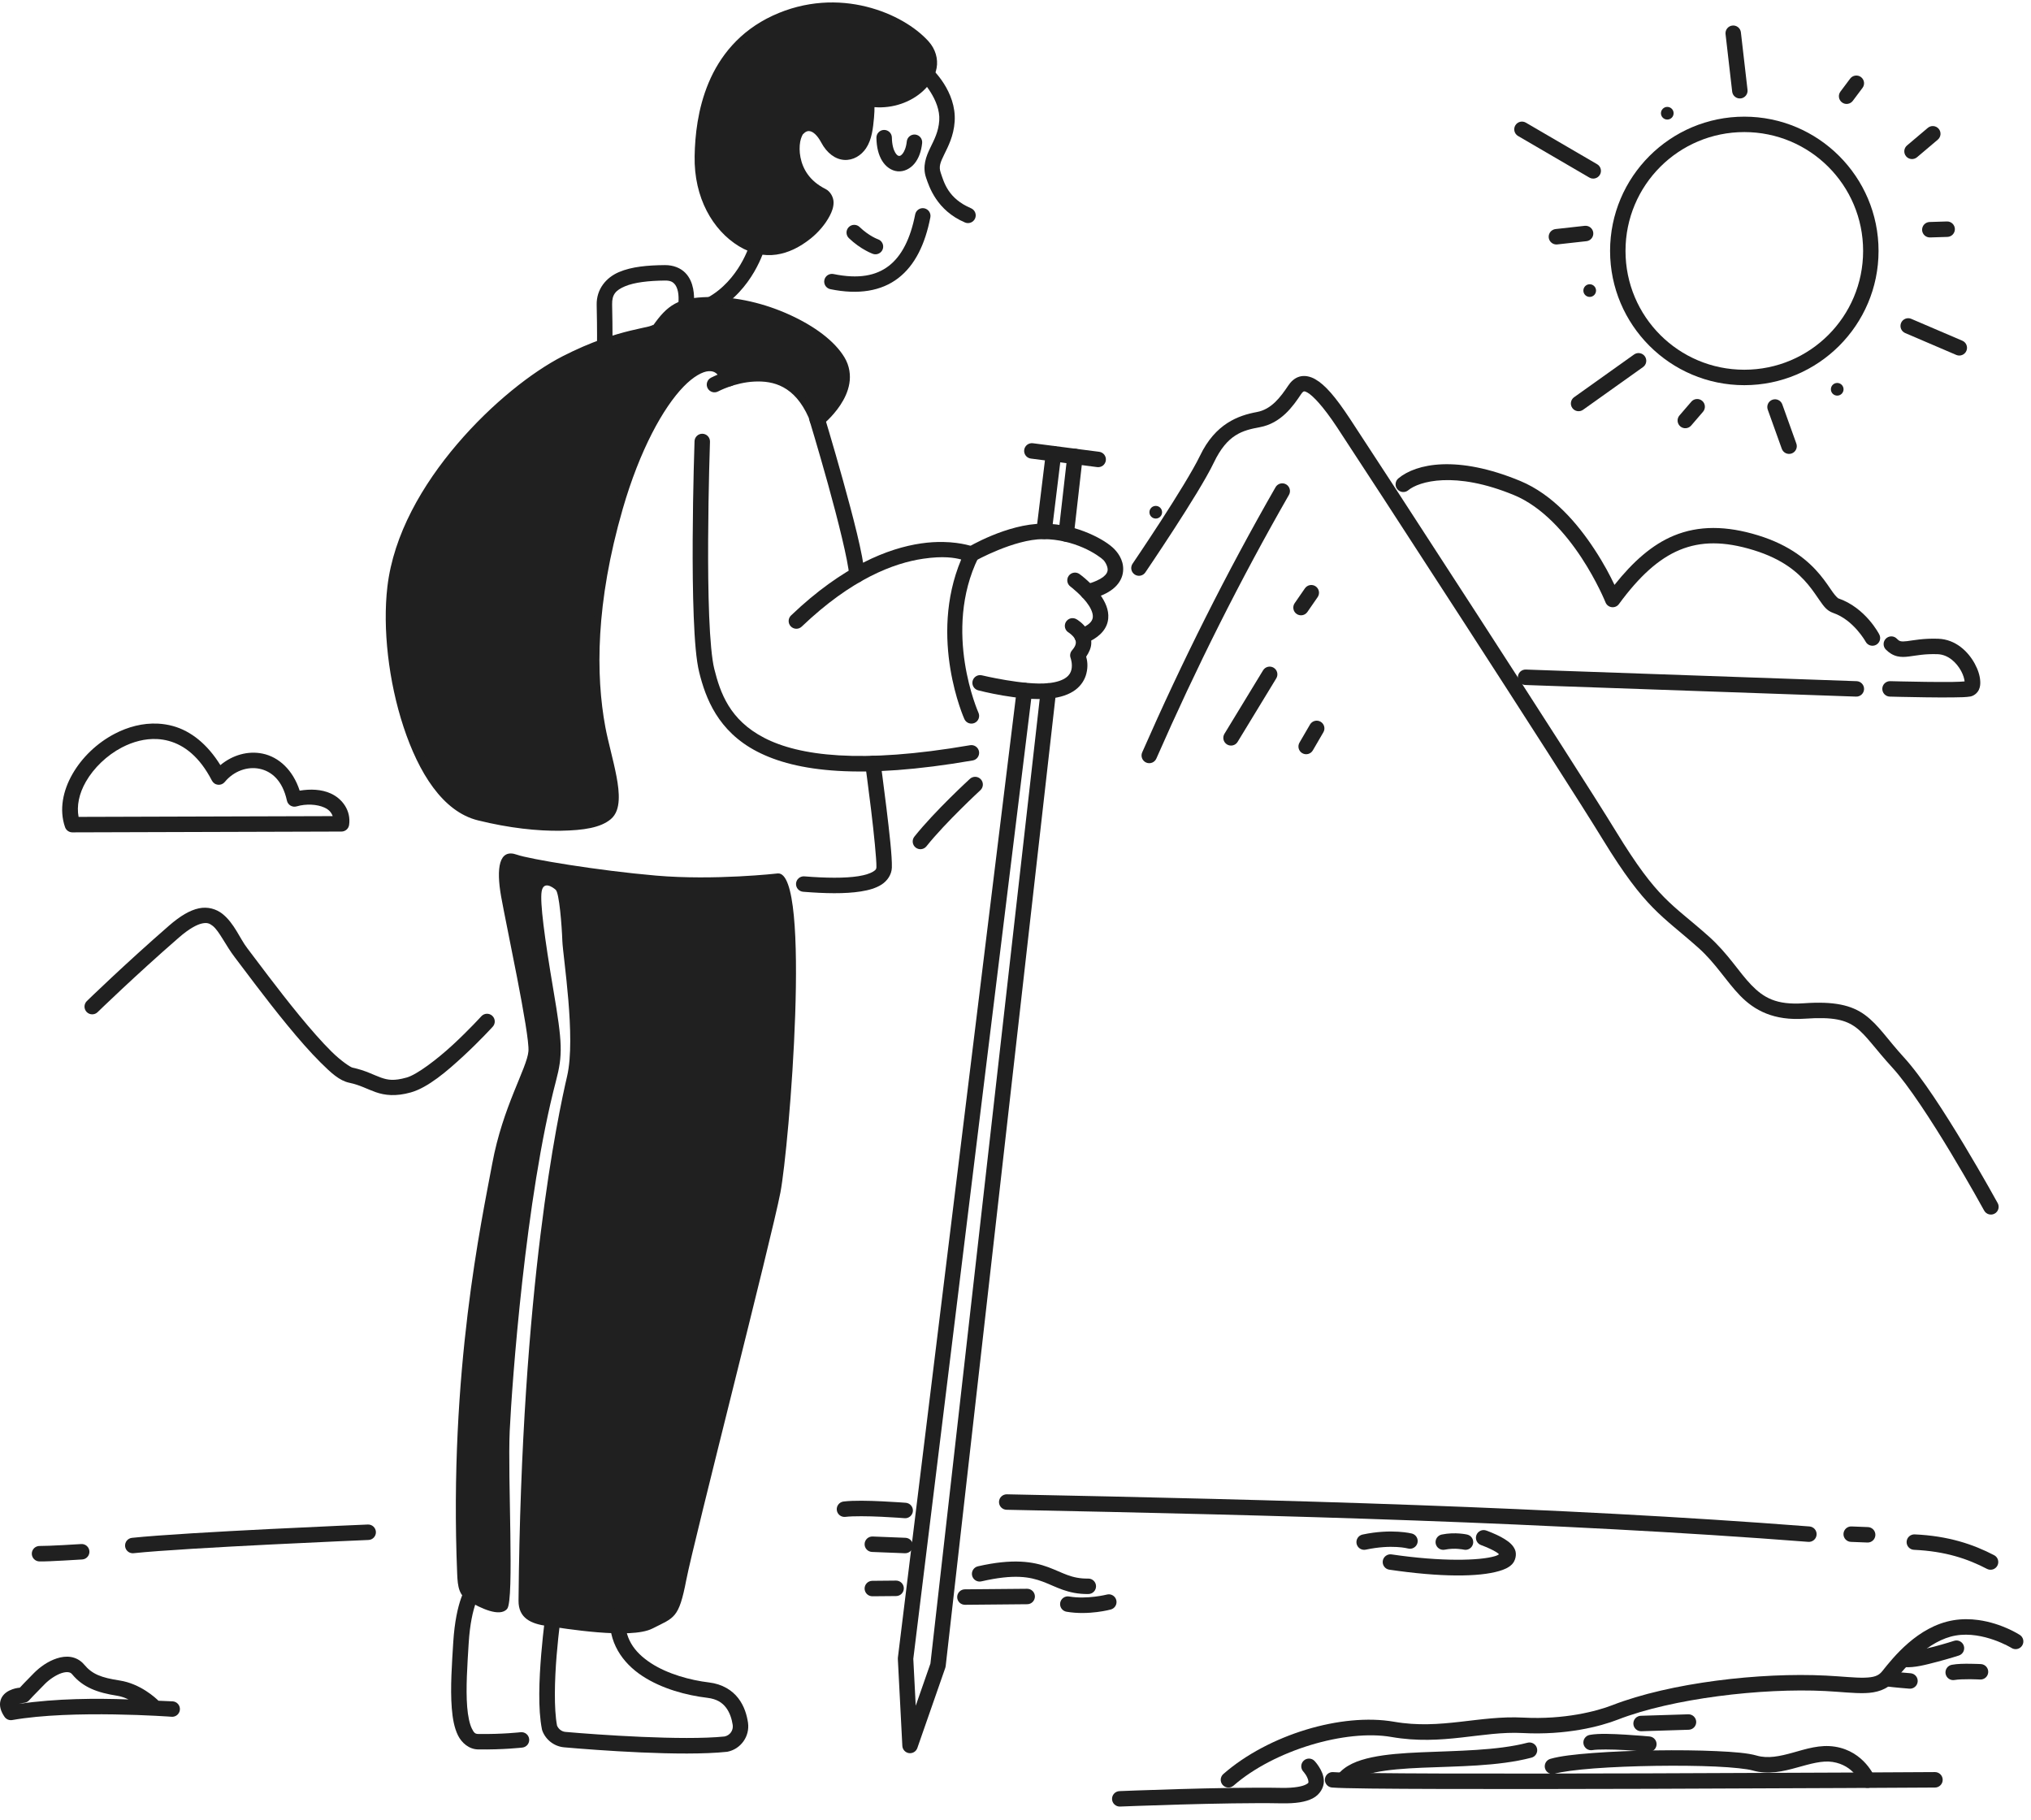 <svg xmlns="http://www.w3.org/2000/svg" width="144" height="129" viewBox="0 0 144 129" fill="none"><g clip-path="url(#clip0_2493_3669)"><path d="M123.673 8.27C128.923 8.27 133.191 12.537 133.191 17.788C133.191 23.038 128.923 27.306 123.673 27.306C118.423 27.306 114.156 23.038 114.156 17.788C114.156 12.537 118.423 8.27 123.673 8.27ZM123.673 9.363C119.014 9.363 115.25 13.129 115.25 17.788C115.25 22.446 119.014 26.211 123.673 26.211C128.332 26.211 132.097 22.446 132.097 17.788C132.097 13.129 128.332 9.363 123.673 9.363Z" fill="#202020"></path><path d="M122.824 1.812C122.895 1.803 122.968 1.809 123.037 1.829C123.106 1.849 123.171 1.882 123.227 1.926C123.284 1.971 123.331 2.026 123.366 2.089C123.401 2.152 123.423 2.222 123.431 2.293L123.901 6.37C123.918 6.515 123.876 6.66 123.786 6.773C123.696 6.887 123.564 6.961 123.42 6.977C123.348 6.985 123.276 6.979 123.207 6.96C123.138 6.94 123.073 6.907 123.017 6.862C122.96 6.817 122.913 6.762 122.878 6.699C122.843 6.636 122.821 6.567 122.813 6.496L122.343 2.418C122.326 2.274 122.368 2.129 122.458 2.015C122.548 1.902 122.679 1.828 122.824 1.812Z" fill="#202020"></path><path fill-rule="evenodd" clip-rule="evenodd" d="M117.763 8.027C117.763 8.146 117.811 8.261 117.895 8.345C117.979 8.429 118.093 8.476 118.212 8.476C118.331 8.476 118.445 8.429 118.53 8.345C118.614 8.261 118.661 8.146 118.661 8.027C118.661 7.908 118.614 7.794 118.53 7.71C118.445 7.626 118.331 7.578 118.212 7.578C118.093 7.578 117.979 7.626 117.895 7.71C117.811 7.794 117.763 7.908 117.763 8.027Z" fill="#202020"></path><path fill-rule="evenodd" clip-rule="evenodd" d="M112.263 20.6C112.263 20.719 112.31 20.833 112.394 20.918C112.478 21.002 112.593 21.049 112.712 21.049C112.831 21.049 112.945 21.002 113.029 20.918C113.113 20.833 113.161 20.719 113.161 20.6C113.161 20.481 113.113 20.367 113.029 20.283C112.945 20.198 112.831 20.151 112.712 20.151C112.593 20.151 112.478 20.198 112.394 20.283C112.31 20.367 112.263 20.481 112.263 20.6Z" fill="#202020"></path><path fill-rule="evenodd" clip-rule="evenodd" d="M81.496 36.313C81.496 36.432 81.543 36.546 81.627 36.63C81.711 36.715 81.825 36.762 81.944 36.762C82.063 36.762 82.178 36.715 82.262 36.63C82.346 36.546 82.393 36.432 82.393 36.313C82.393 36.194 82.346 36.08 82.262 35.995C82.178 35.911 82.063 35.864 81.944 35.864C81.825 35.864 81.711 35.911 81.627 35.995C81.543 36.08 81.496 36.194 81.496 36.313Z" fill="#202020"></path><path fill-rule="evenodd" clip-rule="evenodd" d="M129.812 27.597C129.812 27.716 129.859 27.831 129.943 27.915C130.028 27.999 130.142 28.046 130.261 28.046C130.38 28.046 130.494 27.999 130.578 27.915C130.662 27.831 130.71 27.716 130.71 27.597C130.71 27.478 130.662 27.364 130.578 27.28C130.494 27.196 130.38 27.148 130.261 27.148C130.142 27.148 130.028 27.196 129.943 27.28C129.859 27.364 129.812 27.478 129.812 27.597Z" fill="#202020"></path><path d="M108.185 8.695L113.237 11.641C113.363 11.714 113.454 11.834 113.491 11.974C113.528 12.115 113.508 12.264 113.434 12.39C113.361 12.515 113.241 12.606 113.101 12.643C112.96 12.68 112.811 12.66 112.685 12.587L107.633 9.641C107.507 9.568 107.416 9.448 107.379 9.307C107.342 9.167 107.362 9.017 107.436 8.892C107.509 8.767 107.629 8.675 107.769 8.638C107.91 8.601 108.059 8.622 108.185 8.695Z" fill="#202020"></path><path d="M112.359 16.009C112.431 16.002 112.503 16.008 112.572 16.028C112.641 16.048 112.706 16.081 112.762 16.126C112.818 16.171 112.865 16.227 112.9 16.29C112.934 16.353 112.956 16.422 112.964 16.494C112.972 16.565 112.966 16.637 112.946 16.706C112.926 16.776 112.892 16.84 112.847 16.896C112.802 16.952 112.747 16.999 112.684 17.034C112.621 17.069 112.552 17.09 112.48 17.098L110.411 17.328C110.34 17.336 110.267 17.33 110.198 17.31C110.129 17.29 110.065 17.256 110.009 17.211C109.953 17.166 109.906 17.111 109.871 17.048C109.836 16.985 109.814 16.916 109.806 16.844C109.799 16.773 109.805 16.7 109.825 16.631C109.845 16.562 109.878 16.497 109.923 16.441C109.968 16.385 110.024 16.338 110.087 16.304C110.15 16.269 110.219 16.247 110.29 16.239L112.359 16.009Z" fill="#202020"></path><path d="M115.856 25.131C115.915 25.089 115.981 25.059 116.051 25.043C116.121 25.027 116.194 25.025 116.265 25.037C116.336 25.049 116.404 25.075 116.465 25.113C116.526 25.151 116.579 25.201 116.62 25.259C116.662 25.318 116.692 25.384 116.708 25.454C116.724 25.524 116.727 25.597 116.715 25.668C116.703 25.739 116.677 25.807 116.639 25.868C116.601 25.929 116.551 25.982 116.492 26.023L112.242 29.05C112.183 29.092 112.117 29.122 112.047 29.138C111.977 29.154 111.904 29.156 111.833 29.145C111.762 29.133 111.694 29.107 111.633 29.069C111.572 29.03 111.519 28.981 111.478 28.922C111.394 28.804 111.36 28.657 111.384 28.514C111.408 28.37 111.488 28.243 111.606 28.159L115.856 25.131Z" fill="#202020"></path><path d="M120.689 28.419C120.799 28.514 120.867 28.648 120.877 28.793C120.888 28.938 120.841 29.081 120.746 29.191L119.905 30.169C119.81 30.279 119.676 30.346 119.531 30.357C119.386 30.368 119.243 30.321 119.133 30.226C119.023 30.131 118.955 29.997 118.944 29.852C118.933 29.707 118.98 29.564 119.075 29.454L119.916 28.477C119.963 28.422 120.02 28.377 120.084 28.345C120.149 28.312 120.219 28.293 120.29 28.288C120.362 28.282 120.434 28.291 120.503 28.314C120.571 28.336 120.634 28.372 120.689 28.419Z" fill="#202020"></path><path d="M125.666 28.338C125.734 28.314 125.806 28.303 125.878 28.306C125.95 28.31 126.02 28.327 126.085 28.358C126.15 28.389 126.209 28.432 126.257 28.485C126.305 28.539 126.343 28.601 126.367 28.669L127.363 31.447C127.387 31.514 127.398 31.586 127.394 31.658C127.391 31.73 127.373 31.8 127.342 31.865C127.312 31.93 127.268 31.989 127.215 32.037C127.162 32.085 127.099 32.123 127.032 32.147C126.964 32.171 126.892 32.182 126.82 32.178C126.748 32.175 126.678 32.157 126.613 32.127C126.548 32.096 126.489 32.053 126.441 31.999C126.393 31.946 126.355 31.884 126.331 31.816L125.335 29.038C125.311 28.971 125.3 28.899 125.304 28.827C125.307 28.755 125.325 28.684 125.356 28.619C125.386 28.554 125.43 28.496 125.483 28.448C125.536 28.399 125.599 28.362 125.666 28.338Z" fill="#202020"></path><path d="M135.09 22.598C135.157 22.571 135.228 22.558 135.3 22.558C135.372 22.559 135.443 22.574 135.509 22.603L139.132 24.154C139.198 24.182 139.258 24.224 139.308 24.275C139.358 24.326 139.398 24.387 139.424 24.454C139.451 24.521 139.464 24.593 139.464 24.664C139.463 24.736 139.448 24.807 139.419 24.873C139.391 24.94 139.35 25 139.298 25.05C139.247 25.1 139.186 25.14 139.119 25.166C139.052 25.193 138.981 25.206 138.909 25.206C138.837 25.205 138.766 25.189 138.7 25.161L135.078 23.61C135.012 23.581 134.952 23.54 134.901 23.489C134.851 23.437 134.811 23.376 134.785 23.309C134.758 23.243 134.745 23.171 134.746 23.099C134.747 23.027 134.762 22.956 134.79 22.89C134.818 22.824 134.86 22.764 134.911 22.714C134.963 22.664 135.023 22.624 135.09 22.598Z" fill="#202020"></path><path d="M138.038 15.7C138.11 15.697 138.181 15.709 138.249 15.735C138.316 15.76 138.378 15.799 138.43 15.848C138.483 15.897 138.525 15.957 138.554 16.022C138.584 16.088 138.6 16.158 138.603 16.23C138.605 16.302 138.593 16.374 138.567 16.441C138.542 16.509 138.503 16.57 138.454 16.623C138.405 16.675 138.346 16.717 138.28 16.747C138.215 16.776 138.144 16.793 138.072 16.795L136.844 16.833C136.699 16.837 136.558 16.784 136.452 16.685C136.346 16.585 136.284 16.448 136.279 16.303C136.277 16.231 136.289 16.159 136.315 16.092C136.34 16.024 136.378 15.963 136.428 15.911C136.477 15.858 136.536 15.816 136.602 15.786C136.667 15.757 136.738 15.74 136.81 15.738L138.038 15.7Z" fill="#202020"></path><path d="M137.083 8.938C137.227 8.951 137.361 9.02 137.455 9.13C137.549 9.241 137.595 9.385 137.583 9.53C137.57 9.674 137.501 9.808 137.39 9.902L135.918 11.148C135.807 11.241 135.663 11.287 135.518 11.275C135.374 11.263 135.24 11.194 135.146 11.083C135.052 10.972 135.006 10.829 135.018 10.684C135.03 10.539 135.099 10.405 135.21 10.311L136.683 9.066C136.738 9.019 136.802 8.984 136.87 8.962C136.939 8.94 137.011 8.932 137.083 8.938Z" fill="#202020"></path><path d="M131.945 5.463C132.061 5.551 132.138 5.68 132.159 5.824C132.179 5.968 132.142 6.114 132.055 6.23L131.365 7.15C131.322 7.207 131.268 7.256 131.206 7.292C131.144 7.329 131.076 7.353 131.005 7.363C130.933 7.374 130.861 7.37 130.791 7.352C130.721 7.334 130.656 7.302 130.598 7.259C130.482 7.172 130.405 7.042 130.385 6.899C130.364 6.755 130.402 6.609 130.489 6.493L131.178 5.573C131.266 5.457 131.395 5.38 131.539 5.36C131.683 5.339 131.829 5.376 131.945 5.463Z" fill="#202020"></path><path d="M92.689 26.675C92.88 26.708 93.069 26.779 93.247 26.881C93.959 27.286 94.684 28.132 95.707 29.68C97.729 32.737 111.569 54.025 114.586 58.96C117.558 63.817 118.468 63.994 121.133 66.365C122.523 67.599 123.297 68.93 124.169 69.827C125.041 70.724 125.937 71.261 127.895 71.124C130.034 70.973 131.281 71.251 132.24 71.961C133.2 72.67 133.809 73.67 134.985 74.954C136.263 76.348 137.895 78.905 139.244 81.144C140.593 83.384 141.639 85.293 141.639 85.293C141.709 85.42 141.725 85.57 141.684 85.71C141.644 85.849 141.549 85.967 141.422 86.036C141.359 86.071 141.289 86.093 141.218 86.101C141.146 86.109 141.074 86.102 141.005 86.082C140.936 86.062 140.871 86.028 140.815 85.983C140.759 85.938 140.712 85.882 140.678 85.819C140.678 85.819 139.642 83.928 138.306 81.71C136.97 79.491 135.313 76.932 134.177 75.694C132.943 74.347 132.31 73.374 131.589 72.841C130.868 72.308 129.996 72.075 127.972 72.217C125.763 72.372 124.393 71.63 123.383 70.591C122.373 69.551 121.649 68.288 120.406 67.183C120.406 67.183 120.406 67.183 120.406 67.183C117.812 64.876 116.672 64.468 113.651 59.532C113.651 59.532 113.651 59.532 113.651 59.532C110.681 54.673 96.793 33.307 94.793 30.284C93.806 28.791 93.081 28.047 92.705 27.833C92.517 27.726 92.466 27.743 92.44 27.751C92.414 27.759 92.344 27.798 92.245 27.947C91.674 28.805 90.826 30.008 89.318 30.286C88.101 30.512 87.023 30.783 86.064 32.791C86.064 32.791 86.064 32.791 86.064 32.791C85.515 33.937 84.314 35.851 83.235 37.518C82.155 39.184 81.206 40.58 81.206 40.58C81.124 40.7 80.998 40.783 80.856 40.81C80.713 40.837 80.565 40.806 80.445 40.725C80.386 40.684 80.335 40.632 80.295 40.572C80.256 40.512 80.228 40.445 80.215 40.374C80.202 40.303 80.202 40.231 80.217 40.16C80.231 40.09 80.26 40.023 80.3 39.964C80.3 39.964 81.244 38.577 82.316 36.922C83.387 35.268 84.594 33.324 85.076 32.318V32.318C86.173 30.023 87.808 29.452 89.118 29.209C90.137 29.021 90.783 28.166 91.334 27.34C91.515 27.068 91.766 26.809 92.127 26.701C92.308 26.647 92.499 26.642 92.689 26.675Z" fill="#202020"></path><path d="M108.185 47.466L131.636 48.29C131.781 48.295 131.918 48.357 132.017 48.464C132.116 48.57 132.169 48.711 132.164 48.856C132.159 49.001 132.096 49.138 131.99 49.237C131.884 49.336 131.742 49.389 131.597 49.384L108.146 48.561C108.001 48.556 107.864 48.493 107.765 48.387C107.666 48.281 107.613 48.139 107.618 47.994C107.621 47.922 107.637 47.852 107.667 47.786C107.697 47.721 107.74 47.662 107.792 47.613C107.845 47.563 107.906 47.525 107.974 47.5C108.041 47.475 108.113 47.463 108.185 47.466Z" fill="#202020"></path><path d="M133.717 45.268C133.768 45.218 133.829 45.179 133.896 45.152C133.963 45.126 134.035 45.113 134.107 45.114C134.179 45.115 134.25 45.131 134.316 45.159C134.382 45.188 134.441 45.229 134.491 45.281C134.617 45.411 134.68 45.438 134.765 45.458C134.851 45.479 134.988 45.48 135.208 45.453C135.649 45.399 136.368 45.244 137.424 45.282C138.672 45.327 139.552 46.204 140.011 47.048C140.24 47.47 140.379 47.89 140.401 48.29C140.413 48.489 140.401 48.691 140.303 48.901C140.206 49.112 139.968 49.328 139.702 49.376C139.398 49.43 138.991 49.434 138.423 49.441C137.856 49.447 137.176 49.443 136.52 49.434C135.207 49.418 133.989 49.384 133.989 49.384C133.917 49.382 133.846 49.366 133.781 49.337C133.715 49.307 133.656 49.265 133.606 49.213C133.557 49.161 133.518 49.099 133.493 49.032C133.467 48.965 133.455 48.893 133.457 48.821C133.459 48.749 133.475 48.679 133.504 48.613C133.533 48.547 133.575 48.488 133.628 48.439C133.68 48.389 133.741 48.35 133.809 48.325C133.876 48.299 133.947 48.287 134.019 48.289C134.019 48.289 135.231 48.322 136.534 48.339C137.185 48.347 137.859 48.351 138.411 48.345C138.855 48.34 139.12 48.321 139.293 48.307C139.276 48.136 139.204 47.859 139.048 47.572C138.718 46.964 138.125 46.404 137.384 46.377C136.451 46.343 135.877 46.475 135.342 46.541C135.074 46.574 134.802 46.593 134.511 46.524C134.22 46.455 133.938 46.285 133.704 46.043C133.654 45.992 133.615 45.931 133.588 45.864C133.562 45.797 133.549 45.725 133.55 45.653C133.551 45.581 133.566 45.51 133.595 45.444C133.624 45.378 133.665 45.318 133.717 45.268Z" fill="#202020"></path><path d="M102.263 32.915C103.705 32.861 105.547 33.169 107.777 34.092C110.112 35.06 111.852 37.123 113.035 38.922C113.732 39.981 114.171 40.835 114.469 41.464C115.792 39.805 117.144 38.605 118.681 37.971C120.438 37.246 122.396 37.258 124.656 37.954C126.934 38.655 128.233 39.774 129.037 40.74C129.439 41.224 129.721 41.667 129.94 41.977C130.16 42.286 130.324 42.413 130.324 42.413C132.287 43.084 133.242 44.976 133.242 44.976C133.276 45.039 133.296 45.109 133.303 45.181C133.31 45.252 133.302 45.325 133.281 45.394C133.259 45.462 133.225 45.526 133.179 45.581C133.133 45.637 133.076 45.682 133.013 45.716C132.884 45.784 132.734 45.797 132.595 45.754C132.457 45.711 132.341 45.615 132.273 45.486C132.273 45.486 131.423 43.947 129.97 43.45C129.516 43.294 129.292 42.955 129.047 42.61C128.803 42.265 128.548 41.865 128.195 41.441C127.49 40.593 126.416 39.642 124.334 39.001C122.237 38.356 120.593 38.368 119.099 38.984C117.606 39.6 116.225 40.857 114.783 42.825C114.725 42.903 114.648 42.965 114.558 43.004C114.468 43.042 114.37 43.056 114.273 43.044C114.176 43.032 114.084 42.994 114.006 42.934C113.929 42.874 113.869 42.795 113.833 42.704C113.833 42.704 113.241 41.227 112.121 39.524C111 37.821 109.354 35.932 107.358 35.104C103.142 33.358 100.591 34.134 99.846 34.755C99.734 34.848 99.59 34.893 99.446 34.88C99.301 34.867 99.168 34.797 99.075 34.685C99.029 34.63 98.994 34.566 98.972 34.498C98.951 34.429 98.943 34.357 98.95 34.285C98.956 34.214 98.977 34.144 99.01 34.08C99.044 34.016 99.089 33.96 99.145 33.914C99.777 33.386 100.821 32.969 102.263 32.915L102.263 32.915Z" fill="#202020"></path><path d="M92.874 41.48C92.945 41.468 93.017 41.469 93.087 41.484C93.158 41.499 93.224 41.528 93.284 41.569C93.403 41.652 93.484 41.778 93.511 41.921C93.537 42.064 93.505 42.211 93.423 42.331L92.694 43.385C92.653 43.444 92.601 43.494 92.541 43.533C92.481 43.572 92.413 43.599 92.342 43.612C92.271 43.625 92.199 43.624 92.129 43.609C92.058 43.594 91.991 43.565 91.932 43.524C91.873 43.483 91.822 43.431 91.783 43.371C91.744 43.31 91.718 43.243 91.705 43.172C91.692 43.101 91.693 43.029 91.708 42.958C91.723 42.888 91.752 42.821 91.793 42.762L92.521 41.708C92.562 41.649 92.614 41.598 92.675 41.559C92.735 41.52 92.803 41.493 92.874 41.48Z" fill="#202020"></path><path d="M89.891 47.273C89.96 47.256 90.033 47.253 90.104 47.264C90.175 47.275 90.244 47.3 90.305 47.337C90.367 47.375 90.42 47.424 90.463 47.482C90.505 47.54 90.536 47.606 90.553 47.676C90.57 47.746 90.573 47.818 90.562 47.889C90.551 47.961 90.526 48.029 90.489 48.09L87.749 52.592C87.712 52.654 87.663 52.707 87.605 52.75C87.547 52.792 87.481 52.823 87.411 52.84C87.341 52.857 87.268 52.86 87.197 52.849C87.126 52.838 87.058 52.813 86.997 52.776C86.873 52.7 86.784 52.578 86.749 52.437C86.715 52.296 86.738 52.148 86.813 52.023L89.553 47.521C89.628 47.397 89.749 47.308 89.891 47.273Z" fill="#202020"></path><path d="M93.215 51.108C93.285 51.089 93.357 51.085 93.429 51.095C93.5 51.104 93.569 51.128 93.631 51.164C93.693 51.2 93.747 51.249 93.791 51.306C93.835 51.363 93.866 51.428 93.885 51.498C93.903 51.567 93.907 51.64 93.898 51.711C93.888 51.782 93.865 51.851 93.828 51.913L93.081 53.197C93.045 53.259 92.997 53.313 92.94 53.357C92.882 53.4 92.817 53.432 92.748 53.451C92.678 53.469 92.606 53.473 92.534 53.464C92.463 53.454 92.394 53.431 92.332 53.394C92.27 53.358 92.216 53.31 92.172 53.253C92.129 53.196 92.097 53.13 92.078 53.061C92.06 52.991 92.055 52.919 92.065 52.847C92.075 52.776 92.099 52.707 92.135 52.645L92.882 51.362C92.918 51.3 92.966 51.245 93.023 51.202C93.081 51.158 93.146 51.126 93.215 51.108Z" fill="#202020"></path><path d="M91.185 34.336C91.311 34.408 91.403 34.528 91.441 34.668C91.479 34.808 91.46 34.957 91.388 35.083C87.931 41.111 84.807 47.349 81.985 53.778C81.927 53.91 81.818 54.015 81.683 54.067C81.548 54.12 81.397 54.117 81.264 54.059C81.131 54 81.027 53.892 80.974 53.756C80.921 53.621 80.924 53.471 80.983 53.337C83.819 46.876 86.96 40.603 90.438 34.539C90.51 34.413 90.63 34.321 90.77 34.283C90.91 34.245 91.059 34.264 91.185 34.336Z" fill="#202020"></path><path d="M135.753 108.776C138.138 108.884 139.904 109.479 141.385 110.251C141.449 110.284 141.506 110.329 141.552 110.384C141.598 110.439 141.633 110.503 141.655 110.572C141.676 110.64 141.684 110.713 141.678 110.784C141.672 110.856 141.651 110.926 141.618 110.989C141.551 111.118 141.436 111.215 141.297 111.259C141.159 111.302 141.009 111.289 140.88 111.222C139.506 110.507 137.934 109.971 135.704 109.87C135.559 109.864 135.422 109.8 135.324 109.693C135.226 109.586 135.175 109.444 135.181 109.299C135.185 109.227 135.202 109.156 135.232 109.091C135.263 109.026 135.306 108.968 135.359 108.919C135.412 108.871 135.474 108.833 135.542 108.809C135.61 108.784 135.682 108.773 135.753 108.776Z" fill="#202020"></path><path d="M131.274 108.213L132.44 108.259C132.585 108.264 132.722 108.327 132.821 108.434C132.919 108.54 132.972 108.682 132.966 108.827C132.963 108.899 132.946 108.969 132.916 109.035C132.886 109.1 132.844 109.159 132.791 109.208C132.738 109.257 132.676 109.295 132.608 109.32C132.541 109.345 132.469 109.356 132.397 109.353L131.231 109.307C131.086 109.302 130.949 109.239 130.85 109.132C130.751 109.025 130.699 108.884 130.705 108.739C130.707 108.667 130.724 108.596 130.755 108.531C130.785 108.465 130.827 108.407 130.88 108.358C130.933 108.309 130.995 108.271 131.062 108.246C131.13 108.221 131.202 108.21 131.274 108.213Z" fill="#202020"></path><path d="M71.388 105.935C90.9 106.326 110.267 106.819 128.294 108.214C128.366 108.219 128.436 108.239 128.5 108.272C128.564 108.304 128.621 108.349 128.668 108.404C128.715 108.458 128.751 108.522 128.773 108.59C128.795 108.658 128.804 108.731 128.798 108.802C128.787 108.947 128.719 109.082 128.608 109.176C128.498 109.27 128.355 109.317 128.21 109.306C110.223 107.914 90.874 107.421 71.367 107.031C71.222 107.028 71.084 106.967 70.983 106.863C70.882 106.758 70.827 106.618 70.83 106.472C70.833 106.327 70.893 106.189 70.998 106.088C71.103 105.988 71.243 105.933 71.388 105.935Z" fill="#202020"></path><path d="M105.382 108.504C105.919 108.703 106.344 108.9 106.676 109.108C107.008 109.317 107.267 109.526 107.413 109.858C107.558 110.191 107.442 110.66 107.2 110.9C106.957 111.14 106.659 111.266 106.296 111.373C104.844 111.801 102.162 111.817 98.502 111.278C98.431 111.268 98.363 111.244 98.301 111.207C98.239 111.17 98.186 111.121 98.143 111.063C98.1 111.005 98.069 110.94 98.051 110.87C98.034 110.8 98.03 110.728 98.04 110.657C98.051 110.585 98.075 110.517 98.112 110.455C98.149 110.394 98.198 110.34 98.256 110.297C98.314 110.254 98.379 110.223 98.449 110.205C98.519 110.188 98.591 110.184 98.662 110.195C102.235 110.721 104.913 110.638 105.986 110.322C106.163 110.269 106.207 110.231 106.279 110.19C106.232 110.141 106.232 110.123 106.094 110.037C105.859 109.889 105.492 109.713 105.002 109.531C104.865 109.481 104.755 109.378 104.694 109.246C104.634 109.114 104.628 108.964 104.678 108.828C104.729 108.691 104.831 108.581 104.963 108.52C105.095 108.459 105.246 108.454 105.382 108.504Z" fill="#202020"></path><path d="M103.49 108.714C103.821 108.74 104.031 108.79 104.031 108.79C104.101 108.807 104.168 108.837 104.226 108.879C104.284 108.921 104.334 108.974 104.372 109.036C104.409 109.097 104.435 109.165 104.446 109.236C104.458 109.307 104.455 109.379 104.439 109.449C104.405 109.591 104.317 109.713 104.194 109.789C104.07 109.866 103.922 109.89 103.78 109.857C103.78 109.857 103.149 109.715 102.44 109.86C102.37 109.875 102.297 109.875 102.227 109.862C102.156 109.848 102.089 109.821 102.029 109.781C101.968 109.742 101.917 109.691 101.876 109.631C101.836 109.572 101.808 109.505 101.793 109.434C101.779 109.364 101.778 109.291 101.792 109.221C101.805 109.15 101.833 109.083 101.872 109.023C101.912 108.962 101.963 108.911 102.022 108.87C102.082 108.83 102.149 108.802 102.219 108.787C102.706 108.687 103.159 108.688 103.49 108.714Z" fill="#202020"></path><path d="M99.133 108.587C99.75 108.624 100.109 108.717 100.109 108.717C100.249 108.755 100.369 108.846 100.442 108.972C100.515 109.097 100.535 109.247 100.498 109.387C100.479 109.457 100.447 109.522 100.404 109.579C100.36 109.636 100.305 109.684 100.243 109.72C100.181 109.757 100.112 109.78 100.041 109.79C99.969 109.799 99.897 109.794 99.827 109.776C99.827 109.776 98.689 109.464 96.834 109.859C96.692 109.889 96.544 109.862 96.422 109.783C96.3 109.704 96.215 109.58 96.184 109.438C96.169 109.368 96.168 109.295 96.181 109.224C96.194 109.154 96.221 109.086 96.26 109.026C96.299 108.965 96.35 108.913 96.409 108.872C96.468 108.832 96.535 108.803 96.605 108.788C97.64 108.567 98.516 108.55 99.133 108.587Z" fill="#202020"></path><path d="M78.475 113.043C78.615 113.005 78.764 113.025 78.89 113.098C79.016 113.17 79.107 113.29 79.145 113.43C79.182 113.571 79.162 113.72 79.09 113.846C79.017 113.972 78.897 114.063 78.757 114.101C78.757 114.101 77.211 114.531 75.617 114.259C75.546 114.247 75.478 114.221 75.417 114.182C75.356 114.144 75.304 114.094 75.262 114.036C75.22 113.977 75.191 113.911 75.175 113.84C75.159 113.77 75.157 113.698 75.169 113.627C75.181 113.556 75.207 113.488 75.245 113.427C75.284 113.366 75.334 113.313 75.392 113.272C75.451 113.23 75.517 113.2 75.588 113.184C75.658 113.168 75.731 113.166 75.801 113.179C77.082 113.397 78.475 113.043 78.475 113.043Z" fill="#202020"></path><path d="M72.366 110.708C73.167 110.746 73.787 110.904 74.315 111.099C75.372 111.49 75.954 111.926 77.154 111.909C77.3 111.906 77.44 111.962 77.544 112.063C77.648 112.164 77.708 112.303 77.71 112.448C77.711 112.52 77.698 112.591 77.671 112.658C77.645 112.725 77.606 112.786 77.555 112.838C77.505 112.889 77.445 112.931 77.379 112.959C77.313 112.988 77.242 113.003 77.17 113.004C75.693 113.025 74.849 112.465 73.936 112.127C73.022 111.789 71.933 111.569 69.579 112.107C69.437 112.139 69.289 112.114 69.166 112.037C69.043 111.96 68.956 111.837 68.923 111.695C68.907 111.625 68.905 111.552 68.917 111.481C68.929 111.411 68.955 111.343 68.993 111.282C69.032 111.221 69.082 111.168 69.14 111.127C69.199 111.085 69.265 111.055 69.335 111.039C70.585 110.754 71.565 110.671 72.366 110.708Z" fill="#202020"></path><path d="M72.823 112.632C72.968 112.631 73.108 112.687 73.212 112.789C73.315 112.89 73.374 113.029 73.376 113.174C73.377 113.32 73.32 113.459 73.219 113.563C73.117 113.667 72.978 113.726 72.833 113.727L68.418 113.767C68.346 113.767 68.274 113.754 68.208 113.727C68.141 113.7 68.08 113.66 68.029 113.61C67.978 113.559 67.937 113.499 67.909 113.433C67.88 113.367 67.866 113.295 67.865 113.224C67.864 113.152 67.878 113.08 67.905 113.013C67.932 112.947 67.972 112.886 68.022 112.835C68.073 112.783 68.133 112.742 68.199 112.714C68.265 112.686 68.336 112.671 68.408 112.671L72.823 112.632Z" fill="#202020"></path><path d="M63.529 112.052C63.601 112.051 63.673 112.065 63.739 112.092C63.806 112.119 63.867 112.159 63.918 112.209C63.97 112.26 64.01 112.32 64.039 112.386C64.067 112.452 64.081 112.523 64.082 112.595C64.083 112.74 64.027 112.88 63.925 112.984C63.823 113.087 63.685 113.146 63.539 113.148L61.854 113.163C61.709 113.164 61.569 113.108 61.465 113.006C61.362 112.904 61.303 112.766 61.301 112.62C61.3 112.475 61.356 112.335 61.458 112.232C61.56 112.128 61.699 112.069 61.844 112.068L63.529 112.052Z" fill="#202020"></path><path d="M61.87 108.926L64.2 109.018C64.345 109.024 64.482 109.087 64.581 109.194C64.68 109.3 64.732 109.442 64.726 109.587C64.724 109.659 64.707 109.729 64.677 109.795C64.647 109.86 64.604 109.919 64.551 109.968C64.498 110.017 64.436 110.055 64.369 110.079C64.301 110.104 64.229 110.116 64.157 110.113L61.827 110.021C61.682 110.015 61.545 109.952 61.447 109.845C61.348 109.739 61.296 109.597 61.302 109.452C61.308 109.307 61.371 109.17 61.477 109.072C61.584 108.973 61.725 108.921 61.87 108.926Z" fill="#202020"></path><path d="M62.527 106.432C63.455 106.475 64.223 106.536 64.223 106.536C64.368 106.548 64.502 106.617 64.596 106.727C64.69 106.838 64.736 106.981 64.725 107.126C64.719 107.198 64.699 107.268 64.666 107.332C64.633 107.396 64.588 107.453 64.534 107.499C64.479 107.546 64.415 107.582 64.347 107.604C64.279 107.626 64.207 107.634 64.135 107.628C64.135 107.628 63.384 107.568 62.477 107.526C61.57 107.484 60.488 107.468 59.939 107.534C59.795 107.551 59.65 107.511 59.536 107.421C59.422 107.332 59.347 107.2 59.33 107.056C59.321 106.985 59.327 106.912 59.346 106.843C59.365 106.774 59.398 106.709 59.443 106.652C59.487 106.596 59.542 106.548 59.605 106.513C59.667 106.478 59.736 106.455 59.808 106.446C60.529 106.359 61.599 106.389 62.527 106.432Z" fill="#202020"></path><path d="M26.082 108.077C26.154 108.074 26.225 108.086 26.293 108.11C26.36 108.135 26.422 108.173 26.475 108.221C26.528 108.27 26.571 108.329 26.601 108.394C26.632 108.459 26.649 108.53 26.652 108.602C26.655 108.674 26.644 108.745 26.619 108.813C26.594 108.881 26.556 108.943 26.508 108.996C26.459 109.049 26.4 109.091 26.335 109.122C26.27 109.152 26.199 109.169 26.127 109.172C26.127 109.172 13.25 109.712 9.472 110.11C9.401 110.118 9.328 110.111 9.259 110.091C9.19 110.071 9.126 110.037 9.07 109.991C9.014 109.946 8.968 109.89 8.933 109.827C8.899 109.764 8.878 109.694 8.87 109.623C8.863 109.551 8.869 109.479 8.89 109.41C8.91 109.341 8.944 109.277 8.989 109.221C9.035 109.165 9.09 109.118 9.154 109.084C9.217 109.05 9.286 109.028 9.358 109.021C13.288 108.607 26.082 108.077 26.082 108.077Z" fill="#202020"></path><path d="M5.758 109.461C5.903 109.452 6.045 109.5 6.154 109.596C6.263 109.692 6.33 109.827 6.339 109.972C6.344 110.044 6.335 110.116 6.311 110.184C6.288 110.252 6.252 110.315 6.204 110.369C6.157 110.423 6.099 110.467 6.035 110.499C5.97 110.531 5.9 110.549 5.828 110.554C5.828 110.554 5.228 110.592 4.552 110.629C3.876 110.666 3.153 110.702 2.788 110.693C2.643 110.689 2.506 110.627 2.406 110.522C2.306 110.417 2.252 110.276 2.255 110.131C2.257 110.059 2.273 109.988 2.302 109.923C2.331 109.857 2.373 109.798 2.425 109.748C2.478 109.698 2.539 109.66 2.606 109.634C2.673 109.608 2.745 109.596 2.817 109.597C3.051 109.603 3.823 109.571 4.493 109.535C5.162 109.499 5.758 109.461 5.758 109.461Z" fill="#202020"></path><path d="M14.098 64.394C14.739 64.258 15.339 64.445 15.764 64.78C16.612 65.451 17.002 66.532 17.532 67.22C18.145 68.017 19.655 70.078 21.225 71.99C22.01 72.945 22.809 73.862 23.502 74.546C24.194 75.231 24.857 75.659 24.994 75.688C25.924 75.884 26.512 76.221 27.01 76.394C27.507 76.568 27.929 76.642 28.828 76.39V76.391C29.565 76.184 30.994 75.096 32.118 74.058C33.242 73.02 34.126 72.047 34.126 72.047C34.224 71.939 34.36 71.875 34.505 71.868C34.651 71.861 34.792 71.912 34.9 72.01C34.953 72.058 34.996 72.117 35.027 72.182C35.058 72.247 35.075 72.317 35.079 72.389C35.082 72.461 35.072 72.533 35.047 72.601C35.023 72.668 34.986 72.731 34.937 72.784C34.937 72.784 34.025 73.787 32.861 74.862C31.698 75.938 30.349 77.101 29.124 77.445C28.058 77.744 27.282 77.65 26.648 77.429C26.015 77.208 25.538 76.922 24.767 76.759V76.759C24.055 76.608 23.471 76.057 22.732 75.326C21.993 74.594 21.177 73.657 20.379 72.685C18.782 70.741 17.25 68.648 16.664 67.888C15.995 67.02 15.548 66.006 15.085 65.64C14.854 65.457 14.681 65.391 14.326 65.466C13.971 65.542 13.425 65.822 12.692 66.459C9.619 69.129 6.92 71.754 6.92 71.754C6.816 71.856 6.676 71.911 6.531 71.909C6.386 71.907 6.247 71.848 6.146 71.744C6.045 71.639 5.989 71.499 5.991 71.354C5.993 71.209 6.052 71.071 6.156 70.969C6.156 70.969 8.872 68.327 11.973 65.632V65.631C12.785 64.927 13.457 64.531 14.098 64.394L14.098 64.394Z" fill="#202020"></path><path d="M11.198 51.3C11.555 51.318 11.913 51.374 12.268 51.472C13.522 51.819 14.692 52.737 15.625 54.241C16.48 53.53 17.573 53.21 18.618 53.426C19.766 53.663 20.77 54.584 21.247 56.051C22.011 55.925 22.792 55.951 23.453 56.252C24.265 56.621 24.898 57.458 24.752 58.48C24.734 58.61 24.669 58.73 24.57 58.816C24.47 58.903 24.343 58.95 24.212 58.951L5.131 59.008C5.017 59.008 4.906 58.973 4.813 58.907C4.72 58.841 4.65 58.748 4.612 58.64C4.18 57.397 4.466 56.045 5.138 54.873C5.81 53.7 6.875 52.675 8.129 52.02C9.07 51.528 10.128 51.245 11.198 51.3ZM11.138 52.393C10.293 52.351 9.433 52.575 8.637 52.991C7.575 53.545 6.647 54.443 6.088 55.418C5.606 56.259 5.424 57.13 5.572 57.911L23.588 57.857C23.498 57.604 23.33 57.399 22.999 57.249C22.486 57.016 21.705 56.967 21.034 57.166C20.962 57.187 20.886 57.193 20.811 57.184C20.736 57.175 20.664 57.15 20.599 57.112C20.534 57.074 20.478 57.023 20.434 56.961C20.39 56.9 20.359 56.831 20.343 56.757C20.027 55.316 19.246 54.675 18.396 54.499C17.546 54.324 16.579 54.654 15.935 55.437C15.877 55.507 15.803 55.561 15.72 55.595C15.636 55.63 15.545 55.642 15.455 55.633C15.365 55.623 15.278 55.592 15.204 55.541C15.129 55.489 15.068 55.421 15.026 55.34C14.153 53.652 13.078 52.833 11.976 52.528C11.7 52.451 11.42 52.408 11.138 52.393Z" fill="#202020"></path><path d="M5.024 117.467C5.368 117.522 5.716 117.704 5.965 118.003C6.538 118.69 7.17 118.931 8.483 119.134C9.96 119.363 11.035 120.374 11.236 120.569C11.435 120.582 12.25 120.613 12.25 120.613C12.395 120.624 12.53 120.692 12.624 120.802C12.719 120.913 12.766 121.056 12.755 121.201C12.749 121.272 12.73 121.342 12.697 121.407C12.665 121.471 12.62 121.528 12.565 121.575C12.511 121.622 12.447 121.657 12.379 121.68C12.31 121.702 12.238 121.711 12.167 121.705C12.167 121.705 5.128 121.184 0.867 121.938C0.764 121.956 0.658 121.944 0.561 121.904C0.465 121.864 0.382 121.796 0.322 121.711C0.065 121.339 -0.066 120.945 0.032 120.568C0.129 120.191 0.421 119.966 0.664 119.847C0.963 119.702 1.219 119.66 1.406 119.643C1.501 119.541 1.764 119.252 2.414 118.599C2.842 118.17 3.405 117.77 4.032 117.566C4.345 117.465 4.68 117.412 5.024 117.467ZM4.851 118.548C4.734 118.53 4.566 118.545 4.37 118.609C3.979 118.736 3.507 119.054 3.19 119.372C2.452 120.113 2.059 120.543 2.059 120.543C2.009 120.598 1.949 120.642 1.881 120.672C1.813 120.703 1.74 120.719 1.666 120.721C1.666 120.721 1.48 120.762 1.33 120.793C4.041 120.4 6.824 120.393 9.11 120.476C8.851 120.356 8.581 120.258 8.316 120.217C6.91 119.999 5.892 119.626 5.124 118.704C5.038 118.6 4.968 118.567 4.851 118.548Z" fill="#202020"></path><path d="M140.27 114.848C141.952 115.079 143.205 115.902 143.205 115.902C143.328 115.98 143.414 116.104 143.446 116.245C143.477 116.387 143.451 116.536 143.373 116.658C143.296 116.781 143.172 116.867 143.03 116.899C142.889 116.931 142.74 116.905 142.618 116.827C142.618 116.827 140.63 115.609 138.66 115.946C136.706 116.282 135.062 118.214 134.304 119.165C134.304 119.165 134.304 119.165 134.304 119.166C133.799 119.796 133.035 120.004 132.234 120.028C131.434 120.052 130.519 119.938 129.408 119.881C124.913 119.654 118.562 120.407 114.701 121.909C113.468 122.389 111.042 123.023 107.951 122.859C105.096 122.706 102.291 123.772 98.657 123.139C95.423 122.575 90.338 124.071 87.458 126.588C87.404 126.635 87.341 126.671 87.273 126.694C87.205 126.717 87.133 126.727 87.061 126.722C86.989 126.717 86.919 126.698 86.855 126.666C86.79 126.634 86.733 126.59 86.685 126.536C86.638 126.481 86.602 126.418 86.579 126.35C86.556 126.282 86.547 126.21 86.551 126.138C86.556 126.067 86.575 125.996 86.607 125.932C86.639 125.868 86.683 125.81 86.738 125.763C89.922 122.979 95.124 121.41 98.845 122.059C102.171 122.639 104.863 121.597 108.009 121.765C110.918 121.919 113.223 121.308 114.303 120.888C118.421 119.286 124.799 118.551 129.463 118.787C130.617 118.845 131.54 118.954 132.201 118.934C132.862 118.913 133.186 118.808 133.448 118.482V118.481C134.218 117.515 135.963 115.298 138.475 114.867C139.1 114.76 139.709 114.771 140.27 114.848Z" fill="#202020"></path><path d="M137.188 125.627C137.333 125.626 137.473 125.683 137.576 125.785C137.68 125.888 137.738 126.026 137.739 126.172C137.739 126.244 137.726 126.315 137.699 126.382C137.672 126.448 137.632 126.509 137.581 126.56C137.53 126.611 137.47 126.652 137.404 126.68C137.338 126.708 137.267 126.723 137.195 126.723C137.195 126.723 127.235 126.783 116.917 126.813C111.757 126.828 106.508 126.835 102.367 126.824C98.227 126.813 95.268 126.79 94.438 126.721C94.366 126.715 94.296 126.695 94.232 126.662C94.168 126.629 94.111 126.584 94.065 126.529C94.018 126.474 93.983 126.41 93.961 126.342C93.939 126.273 93.931 126.201 93.937 126.13C93.943 126.058 93.963 125.988 93.996 125.924C94.029 125.86 94.074 125.803 94.129 125.757C94.184 125.71 94.248 125.675 94.317 125.653C94.385 125.631 94.457 125.623 94.529 125.629C95.136 125.68 98.234 125.717 102.371 125.729C106.507 125.74 111.755 125.732 116.913 125.717C127.23 125.687 137.188 125.627 137.188 125.627Z" fill="#202020"></path><path d="M92.434 124.817C92.487 124.768 92.548 124.729 92.616 124.704C92.683 124.679 92.755 124.667 92.826 124.67C92.898 124.672 92.969 124.689 93.035 124.719C93.1 124.749 93.159 124.791 93.208 124.844C93.208 124.844 93.369 125.015 93.523 125.261C93.678 125.507 93.859 125.843 93.863 126.279C93.867 126.716 93.584 127.227 93.075 127.489C92.565 127.751 91.869 127.862 90.825 127.842C86.88 127.766 79.415 128.071 79.415 128.071C79.343 128.074 79.271 128.063 79.204 128.038C79.136 128.013 79.074 127.976 79.021 127.927C78.968 127.878 78.926 127.819 78.895 127.754C78.865 127.689 78.848 127.618 78.845 127.546C78.842 127.474 78.853 127.403 78.878 127.335C78.903 127.268 78.941 127.206 78.99 127.153C79.038 127.1 79.097 127.057 79.162 127.027C79.228 126.997 79.298 126.98 79.37 126.977C79.37 126.977 86.819 126.669 90.846 126.746C91.793 126.765 92.34 126.635 92.574 126.515C92.808 126.394 92.768 126.382 92.767 126.289C92.767 126.197 92.694 126 92.596 125.844C92.498 125.689 92.407 125.591 92.407 125.591C92.358 125.538 92.32 125.476 92.295 125.409C92.27 125.342 92.258 125.27 92.26 125.198C92.263 125.126 92.279 125.056 92.309 124.99C92.339 124.925 92.381 124.866 92.434 124.817Z" fill="#202020"></path><path d="M108.304 123.545C108.373 123.527 108.446 123.522 108.517 123.532C108.589 123.542 108.657 123.566 108.719 123.602C108.782 123.638 108.836 123.686 108.879 123.744C108.923 123.801 108.955 123.866 108.973 123.936C108.991 124.006 108.996 124.078 108.986 124.149C108.976 124.221 108.952 124.289 108.916 124.351C108.88 124.414 108.832 124.468 108.774 124.512C108.717 124.555 108.652 124.587 108.582 124.605C106.21 125.228 103.305 125.209 100.8 125.319C99.548 125.374 98.397 125.461 97.495 125.652C96.593 125.844 95.975 126.148 95.692 126.512C95.603 126.626 95.472 126.701 95.328 126.719C95.183 126.737 95.038 126.697 94.924 126.608C94.809 126.519 94.734 126.388 94.716 126.244C94.698 126.099 94.738 125.954 94.827 125.839C95.371 125.14 96.249 124.797 97.267 124.581C98.286 124.365 99.48 124.281 100.752 124.225C103.295 124.114 106.155 124.109 108.304 123.545Z" fill="#202020"></path><path d="M130.107 123.827C132.195 124.159 132.927 126.006 132.927 126.006C132.979 126.142 132.974 126.293 132.915 126.425C132.856 126.558 132.746 126.661 132.61 126.713C132.475 126.765 132.324 126.76 132.191 126.701C132.059 126.642 131.955 126.532 131.904 126.396C131.904 126.396 131.457 125.151 129.935 124.908C129.204 124.792 128.357 125.042 127.405 125.306C126.454 125.569 125.381 125.838 124.245 125.508C123.89 125.405 122.881 125.291 121.641 125.235C120.401 125.179 118.894 125.164 117.376 125.186C115.858 125.209 114.328 125.269 113.044 125.365C111.759 125.462 110.697 125.605 110.225 125.743C110.085 125.784 109.935 125.767 109.808 125.698C109.681 125.628 109.586 125.51 109.545 125.371C109.525 125.302 109.519 125.23 109.527 125.158C109.534 125.087 109.556 125.017 109.591 124.954C109.625 124.891 109.672 124.835 109.728 124.79C109.784 124.745 109.848 124.712 109.917 124.691C110.589 124.495 111.647 124.371 112.962 124.273C114.276 124.174 115.823 124.113 117.359 124.09C118.896 124.067 120.42 124.083 121.69 124.141C122.961 124.198 123.939 124.279 124.551 124.457C125.351 124.689 126.189 124.506 127.113 124.25C128.038 123.994 129.034 123.655 130.108 123.827H130.107Z" fill="#202020"></path><path d="M113.884 122.918C114.326 122.922 114.802 122.947 115.258 122.974C116.172 123.027 116.958 123.103 116.958 123.103C117.03 123.11 117.1 123.131 117.163 123.164C117.227 123.198 117.283 123.244 117.329 123.3C117.375 123.355 117.409 123.419 117.43 123.488C117.451 123.557 117.458 123.629 117.451 123.701C117.437 123.845 117.366 123.978 117.254 124.071C117.142 124.163 116.998 124.207 116.853 124.193C116.853 124.193 116.084 124.119 115.195 124.067C114.306 124.015 113.246 124.006 112.91 124.069C112.839 124.082 112.767 124.081 112.696 124.066C112.626 124.051 112.559 124.023 112.5 123.982C112.441 123.941 112.39 123.889 112.351 123.829C112.311 123.768 112.284 123.701 112.271 123.63C112.245 123.487 112.276 123.34 112.359 123.22C112.441 123.101 112.567 123.018 112.71 122.992C113.033 122.932 113.442 122.914 113.884 122.918Z" fill="#202020"></path><path d="M119.698 121.531C119.843 121.526 119.984 121.58 120.09 121.679C120.196 121.779 120.258 121.916 120.263 122.061C120.265 122.133 120.253 122.205 120.228 122.272C120.202 122.339 120.164 122.401 120.115 122.453C120.065 122.506 120.006 122.548 119.941 122.577C119.875 122.607 119.804 122.623 119.732 122.626L116.371 122.731C116.299 122.733 116.228 122.721 116.16 122.696C116.093 122.67 116.032 122.632 115.979 122.582C115.927 122.533 115.884 122.474 115.855 122.408C115.825 122.343 115.809 122.272 115.807 122.2C115.805 122.128 115.816 122.057 115.842 121.989C115.867 121.922 115.906 121.86 115.955 121.808C116.004 121.755 116.064 121.713 116.129 121.684C116.195 121.654 116.265 121.638 116.337 121.636L119.698 121.531Z" fill="#202020"></path><path d="M139.686 117.948C140.107 117.952 140.45 117.971 140.45 117.971C140.595 117.979 140.731 118.044 140.828 118.153C140.925 118.261 140.975 118.403 140.967 118.548C140.963 118.62 140.945 118.69 140.914 118.755C140.883 118.82 140.839 118.878 140.786 118.926C140.732 118.974 140.67 119.011 140.602 119.034C140.534 119.058 140.462 119.068 140.39 119.065C140.39 119.065 140.07 119.047 139.675 119.043C139.281 119.039 138.797 119.058 138.585 119.098C138.442 119.125 138.295 119.094 138.175 119.012C138.055 118.93 137.973 118.804 137.945 118.662C137.918 118.519 137.949 118.371 138.031 118.251C138.113 118.131 138.239 118.049 138.382 118.022C138.778 117.947 139.264 117.944 139.686 117.948Z" fill="#202020"></path><path d="M133.895 118.467C134.28 118.522 135.464 118.621 135.464 118.621C135.535 118.627 135.605 118.646 135.669 118.679C135.733 118.712 135.79 118.757 135.837 118.812C135.883 118.867 135.919 118.93 135.941 118.999C135.963 119.067 135.971 119.139 135.965 119.211C135.959 119.283 135.94 119.353 135.907 119.417C135.874 119.481 135.829 119.538 135.774 119.584C135.719 119.631 135.656 119.666 135.587 119.688C135.519 119.71 135.447 119.719 135.375 119.713C135.375 119.713 134.239 119.623 133.741 119.552C133.597 119.531 133.467 119.454 133.38 119.338C133.293 119.222 133.255 119.076 133.276 118.932C133.296 118.788 133.373 118.659 133.489 118.571C133.605 118.484 133.751 118.447 133.895 118.467Z" fill="#202020"></path><path d="M138.547 116.322C138.616 116.3 138.688 116.292 138.76 116.297C138.831 116.303 138.901 116.323 138.965 116.356C139.029 116.389 139.086 116.434 139.133 116.489C139.179 116.544 139.215 116.607 139.237 116.676C139.259 116.744 139.267 116.816 139.261 116.888C139.255 116.96 139.235 117.03 139.203 117.094C139.17 117.158 139.125 117.214 139.07 117.261C139.015 117.308 138.951 117.343 138.883 117.365C138.883 117.365 138.188 117.589 137.375 117.802C136.563 118.016 135.709 118.247 135.033 118.184C134.961 118.178 134.892 118.157 134.828 118.124C134.764 118.09 134.708 118.044 134.662 117.989C134.616 117.934 134.582 117.87 134.56 117.801C134.539 117.732 134.531 117.66 134.538 117.588C134.545 117.517 134.565 117.447 134.599 117.384C134.633 117.32 134.678 117.263 134.734 117.218C134.789 117.172 134.853 117.137 134.922 117.116C134.99 117.095 135.063 117.087 135.134 117.094C135.357 117.114 136.318 116.948 137.097 116.743C137.876 116.538 138.547 116.322 138.547 116.322Z" fill="#202020"></path><path d="M66.868 38.422C68.259 38.447 69.085 38.781 69.085 38.781C69.154 38.81 69.216 38.852 69.268 38.906C69.32 38.96 69.36 39.024 69.386 39.094C69.413 39.164 69.424 39.238 69.421 39.313C69.417 39.387 69.398 39.461 69.366 39.528C66.801 44.76 69.373 50.525 69.373 50.525C69.433 50.658 69.438 50.808 69.386 50.944C69.335 51.08 69.232 51.19 69.1 51.25C69.034 51.279 68.964 51.296 68.892 51.298C68.82 51.301 68.748 51.289 68.681 51.264C68.613 51.238 68.552 51.2 68.499 51.151C68.447 51.101 68.405 51.042 68.375 50.977C68.375 50.977 65.799 45.249 68.15 39.663C67.679 39.54 66.89 39.399 65.458 39.609C63.376 39.913 60.387 41.035 56.842 44.422C56.737 44.523 56.597 44.577 56.452 44.574C56.306 44.571 56.169 44.51 56.068 44.405C55.968 44.3 55.913 44.16 55.916 44.014C55.92 43.869 55.98 43.731 56.085 43.631C59.766 40.113 62.982 38.864 65.299 38.525C65.878 38.44 66.405 38.414 66.868 38.422Z" fill="#202020"></path><path d="M76.318 43.895C76.318 43.895 76.787 44.15 77.107 44.659C77.267 44.913 77.396 45.255 77.371 45.646C77.352 45.946 77.213 46.253 77.011 46.553C77.084 46.816 77.159 47.214 77.025 47.748C76.926 48.146 76.683 48.58 76.248 48.905C75.812 49.231 75.209 49.448 74.398 49.525C72.318 49.724 69.356 48.939 69.356 48.939C69.215 48.903 69.094 48.813 69.02 48.688C68.945 48.563 68.924 48.414 68.959 48.273C68.995 48.133 69.085 48.012 69.21 47.937C69.334 47.863 69.484 47.841 69.624 47.877C69.624 47.877 72.611 48.595 74.294 48.434C74.964 48.37 75.361 48.202 75.592 48.029C75.824 47.855 75.914 47.677 75.963 47.482C76.061 47.09 75.913 46.664 75.913 46.664C75.876 46.57 75.865 46.468 75.882 46.368C75.9 46.269 75.944 46.176 76.011 46.1C76.224 45.858 76.271 45.695 76.278 45.577C76.286 45.459 76.251 45.355 76.18 45.242C76.038 45.015 75.771 44.844 75.771 44.844C75.709 44.808 75.654 44.761 75.61 44.703C75.567 44.646 75.534 44.581 75.516 44.512C75.497 44.442 75.492 44.37 75.502 44.298C75.511 44.227 75.534 44.158 75.57 44.096C75.606 44.034 75.654 43.979 75.711 43.935C75.768 43.891 75.833 43.859 75.903 43.84C75.972 43.822 76.045 43.817 76.116 43.827C76.188 43.836 76.256 43.859 76.319 43.895H76.318Z" fill="#202020"></path><path d="M76.541 40.698C76.541 40.698 77.527 41.395 78.139 42.362C78.445 42.845 78.688 43.443 78.535 44.086C78.381 44.73 77.824 45.266 76.925 45.615C76.858 45.641 76.787 45.654 76.715 45.652C76.643 45.65 76.572 45.635 76.506 45.606C76.44 45.577 76.381 45.535 76.331 45.483C76.281 45.431 76.243 45.37 76.217 45.302C76.164 45.167 76.167 45.016 76.226 44.883C76.284 44.751 76.393 44.646 76.529 44.594C77.235 44.319 77.417 44.049 77.469 43.832C77.521 43.615 77.436 43.3 77.214 42.948C76.769 42.244 75.895 41.582 75.895 41.582C75.778 41.496 75.699 41.367 75.677 41.224C75.655 41.08 75.69 40.934 75.776 40.816C75.862 40.699 75.99 40.621 76.134 40.599C76.278 40.576 76.424 40.612 76.541 40.698Z" fill="#202020"></path><path d="M73.972 37.124C75.223 37.124 76.338 37.436 77.21 37.811C78.081 38.187 78.688 38.596 79.024 38.942C79.024 38.942 79.024 38.943 79.024 38.944C79.353 39.285 79.754 39.895 79.603 40.671C79.528 41.059 79.29 41.448 78.901 41.755C78.513 42.061 77.982 42.303 77.257 42.487C77.117 42.523 76.967 42.502 76.843 42.427C76.718 42.353 76.627 42.233 76.591 42.092C76.556 41.951 76.577 41.802 76.651 41.677C76.725 41.552 76.846 41.462 76.987 41.426C77.611 41.267 78.002 41.069 78.223 40.895C78.444 40.72 78.504 40.586 78.528 40.462C78.575 40.216 78.382 39.856 78.237 39.706V39.705C78.237 39.705 78.237 39.705 78.237 39.705C78.096 39.559 77.534 39.144 76.776 38.817C76.016 38.489 75.041 38.22 73.972 38.22C71.902 38.22 69.149 39.76 69.149 39.76C69.023 39.833 68.874 39.853 68.734 39.816C68.593 39.779 68.474 39.688 68.4 39.562C68.364 39.5 68.341 39.431 68.331 39.36C68.321 39.289 68.326 39.216 68.344 39.147C68.362 39.077 68.394 39.012 68.438 38.955C68.481 38.898 68.536 38.849 68.598 38.813C68.598 38.813 71.395 37.124 73.972 37.124Z" fill="#202020"></path><path d="M73.23 31.422L77.932 32.028C78.076 32.047 78.207 32.121 78.296 32.236C78.384 32.351 78.424 32.497 78.405 32.641C78.396 32.712 78.373 32.781 78.337 32.844C78.301 32.906 78.254 32.961 78.197 33.005C78.139 33.049 78.074 33.081 78.005 33.1C77.935 33.119 77.863 33.123 77.791 33.114L73.09 32.509C72.946 32.491 72.815 32.416 72.726 32.301C72.638 32.186 72.598 32.04 72.617 31.896C72.626 31.825 72.649 31.756 72.685 31.694C72.72 31.631 72.768 31.576 72.825 31.532C72.882 31.488 72.947 31.456 73.016 31.437C73.086 31.418 73.158 31.413 73.23 31.422Z" fill="#202020"></path><path d="M74.763 31.621C74.907 31.638 75.039 31.713 75.128 31.827C75.218 31.941 75.258 32.087 75.24 32.231L74.567 37.739C74.549 37.883 74.475 38.014 74.361 38.103C74.246 38.193 74.101 38.233 73.957 38.216C73.813 38.198 73.682 38.124 73.592 38.01C73.503 37.895 73.463 37.75 73.48 37.606L74.153 32.098C74.171 31.954 74.245 31.823 74.36 31.733C74.474 31.644 74.619 31.603 74.763 31.621ZM76.28 31.815C76.424 31.832 76.556 31.905 76.647 32.018C76.737 32.132 76.779 32.277 76.762 32.421L76.137 37.919C76.129 37.99 76.107 38.059 76.072 38.122C76.037 38.185 75.991 38.241 75.934 38.286C75.878 38.331 75.814 38.364 75.744 38.384C75.675 38.404 75.603 38.41 75.531 38.401C75.46 38.393 75.391 38.371 75.328 38.336C75.265 38.302 75.209 38.255 75.164 38.198C75.12 38.142 75.086 38.078 75.066 38.008C75.046 37.939 75.04 37.867 75.049 37.795L75.674 32.297C75.691 32.153 75.764 32.021 75.877 31.931C75.991 31.84 76.136 31.799 76.28 31.815ZM72.701 48.408C72.773 48.417 72.842 48.44 72.904 48.475C72.967 48.511 73.022 48.558 73.067 48.615C73.111 48.672 73.144 48.736 73.163 48.806C73.182 48.875 73.187 48.948 73.179 49.019L64.754 117.598L64.926 120.923L65.968 117.935L73.788 48.919C73.796 48.847 73.819 48.778 73.853 48.715C73.888 48.652 73.935 48.597 73.991 48.552C74.048 48.507 74.112 48.474 74.181 48.454C74.251 48.434 74.323 48.428 74.395 48.436C74.466 48.444 74.535 48.466 74.598 48.501C74.661 48.536 74.717 48.583 74.761 48.639C74.806 48.696 74.84 48.76 74.859 48.829C74.879 48.898 74.885 48.971 74.877 49.042L67.049 118.12C67.045 118.16 67.036 118.2 67.022 118.238L65.04 123.922C64.998 124.042 64.916 124.143 64.808 124.209C64.699 124.274 64.572 124.301 64.446 124.283C64.321 124.265 64.205 124.204 64.12 124.11C64.034 124.017 63.984 123.896 63.977 123.77L63.658 117.607C63.656 117.575 63.657 117.544 63.661 117.512L72.091 48.885C72.109 48.741 72.183 48.61 72.298 48.52C72.412 48.431 72.557 48.391 72.701 48.408Z" fill="#202020"></path><path d="M69.162 55.07C69.234 55.073 69.304 55.09 69.37 55.12C69.435 55.151 69.493 55.194 69.542 55.247C69.591 55.3 69.629 55.362 69.653 55.429C69.678 55.497 69.689 55.569 69.686 55.641C69.683 55.713 69.665 55.783 69.635 55.848C69.605 55.914 69.562 55.972 69.509 56.021C69.509 56.021 67.04 58.298 65.687 59.995C65.642 60.051 65.587 60.098 65.524 60.133C65.461 60.168 65.392 60.19 65.32 60.198C65.249 60.206 65.176 60.2 65.107 60.18C65.038 60.16 64.974 60.127 64.917 60.082C64.861 60.037 64.814 59.981 64.779 59.919C64.745 59.856 64.722 59.786 64.714 59.715C64.706 59.644 64.712 59.571 64.732 59.502C64.752 59.433 64.785 59.368 64.83 59.312C66.288 57.484 68.768 55.214 68.768 55.214C68.821 55.165 68.883 55.127 68.951 55.103C69.018 55.078 69.09 55.067 69.162 55.07Z" fill="#202020"></path><path d="M49.809 30.75C49.881 30.752 49.952 30.769 50.017 30.799C50.083 30.828 50.142 30.871 50.191 30.924C50.24 30.976 50.278 31.038 50.303 31.105C50.329 31.173 50.34 31.244 50.338 31.316C50.338 31.316 50.224 34.596 50.208 38.261C50.199 40.093 50.215 42.021 50.281 43.675C50.346 45.33 50.472 46.736 50.641 47.41C51.068 49.123 51.732 51.036 54.179 52.305C56.626 53.574 60.983 54.177 68.781 52.83C68.924 52.806 69.071 52.839 69.19 52.923C69.308 53.006 69.389 53.134 69.414 53.277C69.426 53.347 69.424 53.42 69.408 53.49C69.392 53.56 69.363 53.627 69.322 53.686C69.28 53.745 69.228 53.794 69.167 53.833C69.106 53.871 69.038 53.898 68.967 53.91C61.049 55.277 56.462 54.722 53.675 53.277C50.888 51.832 50.027 49.474 49.578 47.675C49.36 46.8 49.253 45.401 49.186 43.719C49.119 42.038 49.104 40.097 49.112 38.256C49.129 34.572 49.243 31.279 49.243 31.279C49.245 31.207 49.262 31.136 49.291 31.07C49.321 31.005 49.364 30.946 49.416 30.897C49.469 30.848 49.531 30.809 49.598 30.784C49.666 30.759 49.737 30.747 49.809 30.75Z" fill="#202020"></path><path d="M61.816 53.587C61.887 53.578 61.96 53.582 62.029 53.6C62.099 53.618 62.164 53.65 62.222 53.694C62.279 53.737 62.327 53.791 62.364 53.854C62.4 53.916 62.424 53.984 62.433 54.056C62.433 54.056 62.642 55.576 62.847 57.26C63.051 58.944 63.258 60.717 63.234 61.504C63.234 61.505 63.234 61.505 63.234 61.505C63.218 62.014 62.9 62.457 62.497 62.713C62.094 62.969 61.604 63.106 61.041 63.196C59.914 63.376 58.475 63.343 56.942 63.219C56.797 63.207 56.663 63.138 56.569 63.028C56.475 62.917 56.429 62.774 56.44 62.629C56.452 62.484 56.521 62.35 56.631 62.256C56.742 62.162 56.885 62.116 57.03 62.127C58.52 62.248 59.911 62.267 60.868 62.114C61.347 62.038 61.712 61.913 61.91 61.788C62.107 61.663 62.135 61.606 62.139 61.47C62.154 60.97 61.962 59.065 61.759 57.392C61.556 55.719 61.348 54.205 61.348 54.205C61.328 54.061 61.367 53.915 61.454 53.799C61.542 53.684 61.672 53.607 61.816 53.587Z" fill="#202020"></path><path d="M65.531 14.767C65.673 14.795 65.799 14.878 65.88 14.999C65.961 15.119 65.991 15.267 65.963 15.41C65.594 17.302 64.881 18.8 63.683 19.72C62.485 20.64 60.855 20.908 58.874 20.5C58.803 20.486 58.736 20.458 58.677 20.417C58.617 20.377 58.566 20.325 58.526 20.265C58.487 20.205 58.46 20.138 58.446 20.067C58.432 19.996 58.433 19.924 58.448 19.853C58.462 19.783 58.49 19.716 58.531 19.656C58.571 19.597 58.623 19.546 58.683 19.506C58.743 19.467 58.81 19.439 58.881 19.426C58.952 19.412 59.024 19.413 59.095 19.427C60.874 19.793 62.11 19.547 63.016 18.851C63.921 18.156 64.549 16.937 64.888 15.199C64.916 15.057 64.999 14.931 65.12 14.85C65.24 14.769 65.388 14.739 65.531 14.767Z" fill="#202020"></path><path d="M60.556 15.94C60.701 15.937 60.842 15.992 60.946 16.093C61.625 16.746 62.253 16.964 62.253 16.964C62.39 17.012 62.502 17.113 62.565 17.244C62.628 17.375 62.636 17.525 62.588 17.662C62.54 17.799 62.439 17.912 62.308 17.974C62.177 18.037 62.027 18.046 61.89 17.998C61.89 17.998 61.029 17.693 60.187 16.882C60.135 16.832 60.093 16.772 60.064 16.706C60.036 16.64 60.02 16.569 60.019 16.497C60.017 16.425 60.03 16.354 60.056 16.287C60.083 16.22 60.122 16.159 60.172 16.107C60.273 16.003 60.411 15.942 60.556 15.94Z" fill="#202020"></path><path d="M62.678 9.211C62.75 9.21 62.821 9.223 62.888 9.249C62.955 9.276 63.016 9.315 63.068 9.365C63.12 9.415 63.161 9.475 63.19 9.541C63.218 9.607 63.234 9.678 63.235 9.75C63.243 10.274 63.357 10.63 63.476 10.825C63.595 11.02 63.689 11.049 63.742 11.053C63.794 11.058 63.87 11.048 63.991 10.902C64.112 10.755 64.245 10.467 64.292 10.027C64.307 9.883 64.379 9.751 64.492 9.659C64.605 9.568 64.749 9.525 64.893 9.54C65.038 9.555 65.17 9.627 65.262 9.74C65.353 9.853 65.396 9.997 65.381 10.142C65.318 10.745 65.133 11.237 64.837 11.598C64.54 11.958 64.1 12.184 63.646 12.145C63.193 12.105 62.794 11.81 62.541 11.395C62.287 10.979 62.15 10.436 62.139 9.767C62.137 9.622 62.192 9.482 62.293 9.378C62.394 9.273 62.533 9.213 62.678 9.211Z" fill="#202020"></path><path d="M58.255 0.201C59.377 0.117 60.448 0.231 61.421 0.472C63.367 0.955 64.928 1.928 65.832 2.928C66.334 3.483 66.52 4.178 66.409 4.811C66.298 5.444 65.931 6.005 65.437 6.458C64.586 7.237 63.321 7.701 62.002 7.597C61.996 7.847 62.005 7.94 61.968 8.344C61.901 9.073 61.818 9.892 61.405 10.508C61.405 10.508 61.405 10.509 61.405 10.509C61.062 11.02 60.495 11.376 59.86 11.337C59.225 11.299 58.626 10.855 58.227 10.105C57.932 9.552 57.64 9.354 57.461 9.309C57.281 9.264 57.131 9.306 56.93 9.516C56.93 9.516 56.93 9.516 56.93 9.516C56.914 9.533 56.787 9.749 56.734 10.053C56.68 10.356 56.673 10.746 56.754 11.152C56.914 11.962 57.385 12.825 58.527 13.396C58.885 13.575 59.099 13.996 59.101 14.343C59.104 14.691 58.986 14.998 58.829 15.299C58.515 15.903 58.008 16.489 57.47 16.916C56.723 17.509 55.913 17.926 55.043 18.05C54.173 18.174 53.257 17.986 52.383 17.451C50.537 16.319 49.195 14.024 49.25 11.07V11.07C49.275 9.637 49.463 7.723 50.242 5.867C51.021 4.011 52.416 2.211 54.781 1.112C55.96 0.565 57.134 0.285 58.256 0.201L58.255 0.201ZM58.34 1.291C57.343 1.365 56.299 1.616 55.241 2.106C53.137 3.083 51.949 4.627 51.251 6.291C50.552 7.955 50.367 9.737 50.344 11.089C50.344 11.089 50.344 11.09 50.344 11.09C50.295 13.704 51.468 15.606 52.954 16.517C53.643 16.939 54.264 17.054 54.887 16.965C55.51 16.877 56.148 16.567 56.787 16.058C56.787 16.058 56.787 16.058 56.787 16.058C57.193 15.735 57.64 15.209 57.856 14.794C57.962 14.589 58.002 14.414 58.002 14.354C56.587 13.631 55.892 12.442 55.678 11.365C55.57 10.821 55.575 10.305 55.654 9.862C55.732 9.419 55.858 9.049 56.14 8.757C56.541 8.34 57.14 8.099 57.727 8.247C58.315 8.396 58.808 8.867 59.193 9.59C59.474 10.117 59.739 10.233 59.926 10.244C60.112 10.255 60.325 10.151 60.495 9.898C60.633 9.693 60.816 8.911 60.877 8.244C60.938 7.577 60.934 7.006 60.934 7.006C60.933 6.923 60.951 6.841 60.987 6.767C61.022 6.692 61.075 6.626 61.139 6.574C61.204 6.523 61.28 6.486 61.36 6.468C61.441 6.45 61.525 6.45 61.606 6.469C62.746 6.735 63.98 6.307 64.697 5.65C65.055 5.322 65.272 4.95 65.33 4.623C65.387 4.295 65.326 4.002 65.02 3.663C64.306 2.874 62.896 1.967 61.157 1.535C60.288 1.319 59.338 1.217 58.34 1.291Z" fill="#202020"></path><path fill-rule="evenodd" clip-rule="evenodd" d="M61.481 7.002C61.481 7.002 61.501 9.381 60.95 10.204C60.437 10.967 59.39 11.124 58.71 9.848C58.03 8.571 57.138 8.51 56.535 9.136C55.939 9.754 55.697 12.594 58.282 13.886C59.036 14.263 58.072 15.737 57.128 16.487C55.742 17.589 54.231 17.941 52.668 16.984C51.002 15.963 49.745 13.864 49.797 11.08C49.845 8.296 50.541 3.685 55.011 1.609C59.483 -0.466 63.808 1.507 65.426 3.296C67.043 5.083 64.166 7.629 61.481 7.002Z" fill="#202020"></path><path d="M65.67 4.714C65.815 4.711 65.956 4.765 66.061 4.865C66.061 4.865 67.831 6.468 67.686 8.622C67.617 9.653 67.215 10.396 66.944 10.955C66.672 11.514 66.545 11.807 66.698 12.249C66.936 12.941 67.219 14.07 68.847 14.764C68.913 14.792 68.973 14.833 69.023 14.884C69.074 14.936 69.113 14.997 69.14 15.063C69.167 15.13 69.18 15.202 69.18 15.274C69.179 15.345 69.164 15.416 69.136 15.483C69.108 15.549 69.067 15.609 69.015 15.659C68.964 15.71 68.903 15.749 68.836 15.776C68.769 15.803 68.698 15.816 68.626 15.816C68.554 15.815 68.483 15.8 68.417 15.772C66.404 14.913 65.875 13.223 65.662 12.606V12.606C65.38 11.788 65.671 11.069 65.958 10.477C66.245 9.885 66.541 9.336 66.594 8.548C66.694 7.065 65.306 5.658 65.306 5.658C65.201 5.558 65.14 5.42 65.136 5.275C65.132 5.13 65.187 4.989 65.287 4.884C65.336 4.832 65.396 4.79 65.462 4.761C65.527 4.732 65.598 4.716 65.67 4.714Z" fill="#202020"></path><path d="M53.415 25.956C55.091 25.871 57.188 26.557 58.344 29.17C58.353 29.19 58.36 29.21 58.367 29.232C58.367 29.232 59.053 31.477 59.761 34.025C60.469 36.573 61.202 39.354 61.302 40.708C61.313 40.853 61.266 40.996 61.171 41.106C61.076 41.216 60.942 41.284 60.797 41.295C60.652 41.306 60.509 41.258 60.399 41.164C60.289 41.069 60.221 40.934 60.21 40.789C60.133 39.748 59.409 36.851 58.705 34.318C58.008 31.811 57.346 29.642 57.333 29.598C56.336 27.36 54.846 26.981 53.471 27.051C52.091 27.12 50.919 27.747 50.919 27.747C50.856 27.781 50.786 27.803 50.715 27.811C50.643 27.818 50.571 27.812 50.502 27.791C50.433 27.771 50.369 27.737 50.313 27.692C50.257 27.647 50.21 27.591 50.176 27.528C50.106 27.4 50.09 27.25 50.132 27.111C50.173 26.972 50.267 26.854 50.395 26.785C50.395 26.785 51.74 26.041 53.415 25.956Z" fill="#202020"></path><path d="M50.192 21.057C52.205 21.004 54.272 21.53 56.012 22.327C57.752 23.124 59.17 24.169 59.872 25.333C60.24 25.944 60.319 26.605 60.22 27.188C60.122 27.772 59.865 28.286 59.579 28.718C59.007 29.581 58.283 30.15 58.283 30.15C58.17 30.24 58.025 30.281 57.881 30.265C57.736 30.248 57.605 30.175 57.514 30.062C57.424 29.948 57.383 29.803 57.399 29.659C57.415 29.515 57.488 29.383 57.602 29.293C57.602 29.293 58.208 28.805 58.666 28.113C58.895 27.767 59.077 27.379 59.14 27.006C59.203 26.634 59.165 26.283 58.934 25.899V25.898C58.433 25.069 57.16 24.058 55.556 23.323C53.951 22.588 52.02 22.104 50.221 22.152C49.299 22.177 48.773 22.281 48.378 22.494C47.983 22.707 47.652 23.066 47.18 23.734C46.911 24.116 46.61 24.124 46.269 24.207C45.928 24.291 45.501 24.372 44.962 24.504C43.883 24.767 42.362 25.223 40.392 26.231V26.23C38.417 27.241 35.618 29.414 33.252 32.187C30.886 34.959 28.95 38.331 28.553 41.725C28.234 44.45 28.639 48.124 29.653 51.192C30.667 54.259 32.305 56.638 34.148 57.094C36.279 57.622 38.232 57.823 39.746 57.797C41.259 57.77 42.359 57.435 42.598 57.236V57.235C42.665 57.18 42.754 57.01 42.773 56.654C42.792 56.299 42.738 55.806 42.636 55.261C42.432 54.17 42.052 52.87 41.844 51.748C41.124 47.887 41.132 42.594 43.096 35.786V35.785C44.351 31.442 46.035 28.344 47.675 26.65C48.495 25.803 49.313 25.276 50.161 25.222C51.009 25.168 51.784 25.722 52.185 26.619C52.215 26.684 52.231 26.755 52.233 26.827C52.235 26.899 52.223 26.971 52.197 27.038C52.171 27.105 52.133 27.167 52.083 27.219C52.034 27.271 51.975 27.313 51.909 27.343C51.843 27.372 51.772 27.388 51.7 27.39C51.629 27.392 51.557 27.38 51.49 27.354C51.422 27.329 51.361 27.29 51.309 27.241C51.257 27.191 51.215 27.132 51.185 27.066C50.902 26.434 50.636 26.289 50.231 26.315C49.826 26.341 49.177 26.673 48.462 27.412C47.032 28.889 45.369 31.867 44.149 36.09C42.227 42.753 42.235 47.865 42.92 51.547C43.112 52.58 43.493 53.885 43.713 55.06C43.823 55.648 43.894 56.203 43.867 56.712C43.84 57.221 43.712 57.733 43.3 58.077C42.582 58.676 41.391 58.864 39.765 58.893C38.139 58.921 36.104 58.707 33.885 58.157C31.378 57.536 29.68 54.765 28.612 51.535C27.545 48.306 27.121 44.537 27.466 41.597C27.9 37.882 29.962 34.355 32.42 31.475C34.877 28.595 37.73 26.363 39.892 25.255C41.947 24.204 43.568 23.716 44.702 23.439C45.268 23.302 45.715 23.215 46.009 23.143C46.303 23.071 46.4 22.938 46.284 23.103C46.788 22.389 47.236 21.866 47.856 21.53C48.475 21.195 49.199 21.084 50.19 21.057L50.192 21.057Z" fill="#202020"></path><path fill-rule="evenodd" clip-rule="evenodd" d="M57.943 29.721C57.943 29.721 60.602 27.608 59.403 25.616C58.201 23.623 54.018 21.503 50.206 21.605C48.292 21.656 47.709 22.037 46.732 23.419C46.426 23.853 44.167 23.684 40.142 25.743C36.004 27.862 28.841 34.553 28.009 41.661C27.346 47.326 29.666 56.548 34.016 57.626C38.367 58.704 41.992 58.455 42.949 57.656C43.906 56.858 42.781 53.802 42.382 51.648C41.679 47.876 41.679 42.673 43.622 35.938C46.097 27.372 50.316 23.784 51.685 26.843C53.271 26.324 56.3 25.899 57.843 29.391C57.843 29.391 57.879 29.509 57.943 29.721Z" fill="#202020"></path><path d="M53.841 16.905C53.981 16.944 54.1 17.036 54.172 17.163C54.243 17.289 54.262 17.439 54.224 17.578C54.224 17.578 53.419 20.58 50.654 22.083C50.526 22.152 50.377 22.168 50.237 22.127C50.098 22.086 49.981 21.991 49.911 21.863C49.842 21.736 49.826 21.586 49.867 21.447C49.909 21.307 50.004 21.19 50.131 21.121C52.432 19.87 53.168 17.287 53.168 17.287C53.207 17.147 53.299 17.028 53.426 16.957C53.552 16.885 53.702 16.866 53.841 16.905Z" fill="#202020"></path><path d="M47.14 18.794C47.742 18.789 48.25 19 48.581 19.335C48.913 19.669 49.067 20.084 49.143 20.461C49.294 21.215 49.149 21.912 49.149 21.912C49.136 21.982 49.108 22.05 49.069 22.11C49.029 22.17 48.979 22.222 48.919 22.262C48.86 22.302 48.793 22.331 48.722 22.345C48.652 22.36 48.579 22.361 48.508 22.347C48.438 22.334 48.37 22.306 48.31 22.267C48.25 22.227 48.198 22.177 48.158 22.117C48.117 22.058 48.089 21.991 48.075 21.92C48.06 21.85 48.059 21.777 48.073 21.706C48.073 21.706 48.166 21.16 48.068 20.677C48.02 20.435 47.929 20.232 47.803 20.106C47.678 19.979 47.518 19.886 47.15 19.889C45.994 19.899 44.963 20.019 44.31 20.298C43.658 20.577 43.385 20.874 43.4 21.59C43.442 23.425 43.423 24.565 43.423 24.565C43.42 24.71 43.36 24.849 43.256 24.95C43.151 25.05 43.011 25.106 42.866 25.103C42.721 25.101 42.582 25.041 42.481 24.936C42.38 24.832 42.325 24.692 42.328 24.546C42.328 24.546 42.347 23.432 42.305 21.614C42.305 21.614 42.305 21.614 42.305 21.614C42.282 20.504 42.969 19.68 43.879 19.291C44.789 18.901 45.924 18.805 47.14 18.794Z" fill="#202020"></path><path fill-rule="evenodd" clip-rule="evenodd" d="M55.146 61.92C55.146 61.92 50.65 62.431 46.513 62.073C42.375 61.716 37.502 60.898 36.652 60.592C35.376 60.132 35.173 61.537 35.53 63.555C35.888 65.573 37.567 73.326 37.467 74.524C37.367 75.722 35.65 78.442 34.902 82.484C34.154 86.525 31.824 97.194 32.414 111.557C32.453 112.53 32.54 113.102 33.281 113.537C34.019 113.971 35.45 114.686 35.962 114.048C36.471 113.409 35.988 104.766 36.139 101.445C36.294 98.124 37.254 84.857 39.42 76.63C39.907 74.783 39.877 73.953 39.236 70.185C38.598 66.418 38.279 63.963 38.402 63.207C38.524 62.45 39.156 62.859 39.404 63.084C39.649 63.309 39.832 65.577 39.871 66.701C39.913 67.825 40.847 73.546 40.209 76.292C39.571 79.038 36.961 91.129 36.765 113.472C36.752 114.733 37.673 115.119 38.798 115.273C39.923 115.426 44.698 116.243 46.255 115.451C47.815 114.659 48.127 114.761 48.659 112.003C49.194 109.244 54.704 87.793 55.33 84.55C55.952 81.308 57.569 61.733 55.146 61.92Z" fill="#202020"></path><path d="M33.552 112.122C33.624 112.116 33.696 112.123 33.765 112.145C33.834 112.166 33.898 112.2 33.953 112.246C34.065 112.339 34.135 112.473 34.149 112.617C34.162 112.762 34.118 112.906 34.025 113.018C34.025 113.018 33.915 113.129 33.727 113.661C33.538 114.194 33.316 115.095 33.229 116.508C33.14 117.969 33.017 119.7 33.124 121.012C33.177 121.668 33.296 122.217 33.452 122.537C33.609 122.858 33.697 122.923 33.918 122.926C35.619 122.951 36.911 122.801 36.911 122.801C36.983 122.793 37.055 122.799 37.124 122.819C37.194 122.838 37.258 122.872 37.315 122.916C37.371 122.961 37.418 123.016 37.453 123.079C37.488 123.142 37.51 123.211 37.518 123.283C37.535 123.427 37.493 123.572 37.403 123.686C37.313 123.799 37.181 123.873 37.037 123.889C37.037 123.889 35.675 124.047 33.902 124.021C33.254 124.011 32.733 123.559 32.468 123.019C32.204 122.479 32.091 121.827 32.032 121.1C31.915 119.648 32.047 117.892 32.135 116.441V116.44C32.228 114.941 32.466 113.939 32.693 113.296C32.921 112.653 33.181 112.318 33.181 112.318C33.227 112.263 33.283 112.217 33.347 112.183C33.41 112.15 33.48 112.129 33.552 112.122L33.552 112.122Z" fill="#202020"></path><path d="M39.355 113.579C39.426 113.589 39.494 113.614 39.556 113.651C39.618 113.688 39.672 113.736 39.715 113.794C39.758 113.852 39.789 113.917 39.806 113.987C39.824 114.057 39.828 114.13 39.817 114.201C39.817 114.201 39.608 115.617 39.465 117.362C39.324 119.085 39.266 121.133 39.495 122.334C39.603 122.584 39.832 122.759 40.1 122.78C40.102 122.78 40.104 122.78 40.106 122.78C42.335 122.977 48.433 123.408 51.376 123.103C51.756 123.02 52.002 122.676 51.951 122.291C51.886 121.861 51.742 121.404 51.476 121.057C51.208 120.709 50.834 120.443 50.144 120.361C48.689 120.187 46.943 119.733 45.541 118.813C44.139 117.892 43.079 116.411 43.261 114.429C43.274 114.284 43.344 114.151 43.456 114.058C43.568 113.965 43.711 113.92 43.856 113.933C44.001 113.947 44.134 114.017 44.227 114.129C44.32 114.24 44.365 114.384 44.351 114.529C44.208 116.097 44.957 117.119 46.142 117.897C47.327 118.675 48.945 119.115 50.274 119.273C51.218 119.386 51.914 119.831 52.343 120.389C52.773 120.947 52.955 121.588 53.036 122.137C53.036 122.139 53.036 122.141 53.036 122.144C53.164 123.094 52.525 123.992 51.584 124.183C51.567 124.186 51.55 124.189 51.533 124.19C48.348 124.529 42.285 124.072 40.015 123.873C40.015 123.873 40.015 123.872 40.015 123.873C39.309 123.817 38.698 123.354 38.45 122.69C38.44 122.663 38.431 122.635 38.426 122.606C38.134 121.153 38.227 119.055 38.373 117.272C38.52 115.49 38.734 114.041 38.734 114.041C38.755 113.897 38.832 113.768 38.949 113.681C39.065 113.595 39.211 113.558 39.355 113.579Z" fill="#202020"></path></g><defs><clipPath id="clip0_2493_3669"><rect width="143.459" height="127.898" fill="white" transform="matrix(-1 0 0 1 143.459 0.174)"></rect></clipPath></defs></svg>